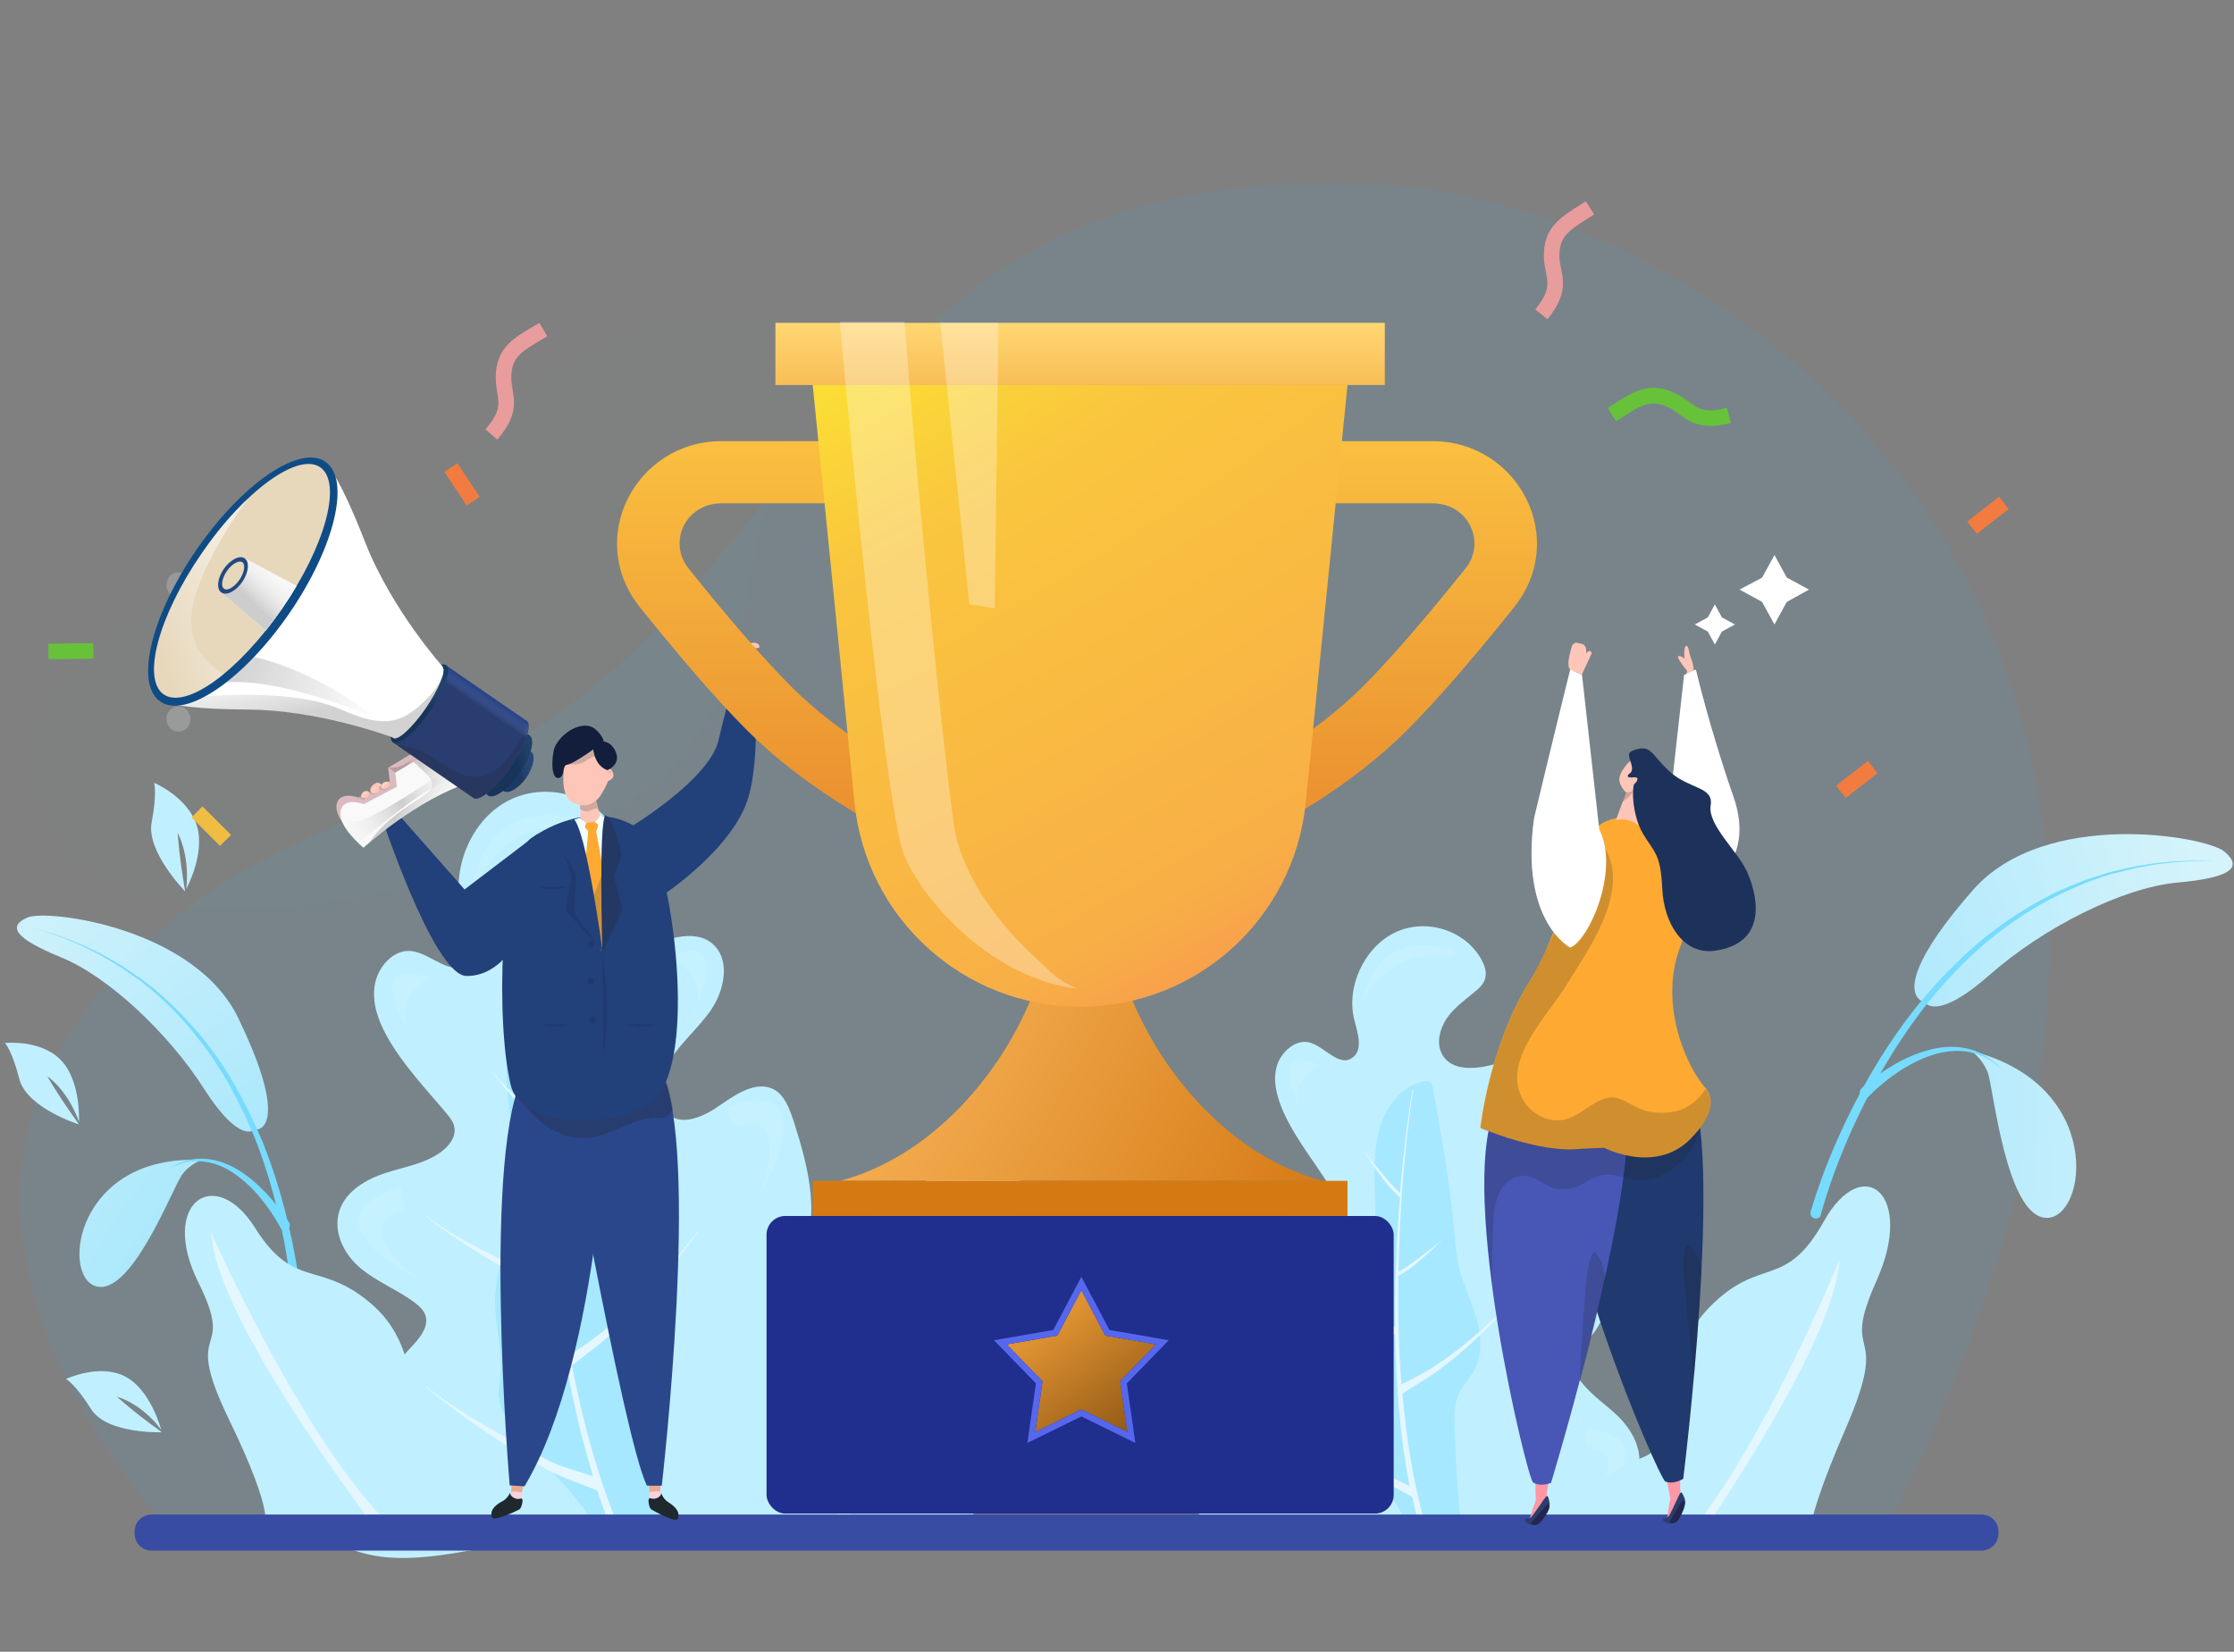 <svg width="357" height="264" viewBox="0 0 357 264" fill="none" xmlns="http://www.w3.org/2000/svg">
<rect x="0" y="0" width="357" height="264" fill="#808080" stroke="none"/>
<g opacity="0.1">
<path opacity="0.1" d="M62.724 81.61C74.896 74.115 82.728 60.422 95.802 54.505C104.762 49.433 142.63 43.854 129.782 63.408C112.426 89.781 129.218 116.266 89.829 134.129C65.429 144.216 3.499 158.867 5.415 119.816C6.654 94.063 44.015 92.936 62.724 81.61Z" fill="#33AEE7"/>
</g>
<path opacity="0.1" d="M302.271 242.718H25.643C25.643 242.718 -15.719 198.989 14.034 161.009C43.788 123.028 75.063 136.89 111.41 93.218C147.756 49.489 164.211 27.738 219.04 29.372C273.927 31.006 374.795 98.91 302.271 242.718Z" fill="#33AEE7"/>
<path d="M32.294 185.409C32.294 185.409 30.49 185.86 29.082 187.776C27.673 189.635 21.023 207.273 15.332 205.583C9.64 203.892 12.232 184.395 32.294 185.409Z" fill="url(#paint0_radial_7_7097)"/>
<path d="M40.633 180.563C40.633 180.563 38.323 182.986 32.575 173.969C26.827 165.01 17.247 156.05 9.753 153.007C2.314 149.964 1.187 148.048 4.399 146.639C7.555 145.287 31.11 148.217 38.097 162.756C45.085 177.238 42.887 180.675 40.633 180.563Z" fill="url(#paint1_radial_7_7097)"/>
<path d="M48.636 214.711C48.467 207.386 47.283 200.229 45.48 193.242C44.578 189.748 43.452 186.31 42.155 182.986C40.803 179.661 39.225 176.449 37.478 173.35C36.577 171.772 35.619 170.307 34.604 168.841C33.534 167.433 32.519 165.968 31.336 164.671C29.026 162.023 26.546 159.543 23.785 157.402L22.77 156.613C22.432 156.331 22.038 156.106 21.7 155.881C20.967 155.373 20.291 154.923 19.558 154.416C18.037 153.57 16.628 152.612 15.05 151.936C12.008 150.358 8.739 149.288 5.471 148.33C8.683 149.344 11.951 150.471 14.938 152.105C16.516 152.838 17.924 153.796 19.39 154.641C20.122 155.148 20.798 155.655 21.474 156.106C21.813 156.331 22.207 156.613 22.545 156.839L23.559 157.684C26.264 159.825 28.687 162.305 30.885 165.01C32.012 166.362 33.026 167.771 34.041 169.18C34.999 170.645 35.957 172.11 36.802 173.688C38.493 176.787 40.014 179.999 41.254 183.267C42.493 186.592 43.508 189.973 44.353 193.467C45.987 200.398 47.002 207.555 47.058 214.599V214.655C47.058 215.106 47.396 215.5 47.847 215.5C48.298 215.557 48.636 215.219 48.636 214.711Z" fill="#76DBFF"/>
<path d="M46.155 195.327C45.028 193.58 43.788 192.058 42.436 190.593C41.084 189.184 39.562 187.888 37.872 186.874C36.181 185.86 34.265 185.24 32.349 185.183C30.433 185.127 28.517 185.803 26.939 186.818C28.63 185.916 30.49 185.409 32.349 185.634C34.209 185.803 35.956 186.536 37.477 187.607C38.999 188.677 40.407 189.973 41.591 191.438C42.831 192.904 43.901 194.538 44.803 196.172V196.228C45.028 196.623 45.479 196.792 45.873 196.51C46.324 196.285 46.437 195.777 46.155 195.327C46.212 195.327 46.212 195.327 46.155 195.327Z" fill="#76DBFF"/>
<path d="M314.951 167.94C314.951 167.94 316.698 169.01 317.656 171.433C318.558 173.857 320.586 194.594 327.067 194.65C333.547 194.707 336.421 173.349 314.951 167.94Z" fill="url(#paint2_radial_7_7097)"/>
<path d="M307.57 160.163C307.57 160.163 309.316 163.432 317.938 155.824C326.56 148.217 339.239 141.849 347.973 141.06C356.708 140.271 358.398 138.581 355.468 136.101C352.482 133.622 326.842 129.17 315.346 142.187C303.85 155.261 305.146 159.543 307.57 160.163Z" fill="url(#paint3_radial_7_7097)"/>
<path d="M289.368 193.579C291.678 185.916 294.89 178.759 298.779 171.941C300.751 168.56 302.892 165.291 305.259 162.192C307.626 159.093 310.218 156.219 312.979 153.57C314.332 152.218 315.797 150.978 317.262 149.738C318.783 148.611 320.305 147.428 321.883 146.413C325.038 144.328 328.419 142.525 331.913 141.173L333.209 140.666C333.66 140.497 334.111 140.384 334.562 140.215C335.463 139.933 336.365 139.651 337.267 139.37C339.07 138.975 340.873 138.468 342.733 138.243C346.395 137.566 350.115 137.51 353.834 137.566C350.115 137.623 346.395 137.735 342.733 138.468C340.873 138.75 339.126 139.313 337.323 139.708C336.421 139.989 335.576 140.271 334.674 140.609C334.224 140.778 333.773 140.891 333.378 141.06L332.082 141.624C328.645 143.032 325.32 144.892 322.221 146.977C320.643 147.991 319.178 149.231 317.713 150.358C316.304 151.598 314.839 152.838 313.543 154.19C310.838 156.895 308.358 159.769 306.104 162.868C303.85 165.967 301.765 169.236 299.906 172.617C296.186 179.379 293.087 186.592 291.002 194.03V194.087C290.889 194.594 290.382 194.876 289.931 194.707C289.481 194.594 289.199 194.087 289.368 193.579Z" fill="#76DBFF"/>
<path d="M297.483 173.913C299.173 172.448 300.864 171.208 302.723 170.137C304.583 169.067 306.555 168.221 308.64 167.714C310.669 167.207 312.866 167.151 314.895 167.714C316.924 168.278 318.727 169.574 320.136 171.152C318.614 169.63 316.811 168.56 314.782 168.165C312.81 167.771 310.725 167.996 308.809 168.616C306.893 169.236 305.034 170.194 303.343 171.321C301.653 172.448 300.018 173.8 298.61 175.265C298.271 175.603 297.708 175.603 297.37 175.265C297.088 174.871 297.144 174.307 297.483 173.913Z" fill="#76DBFF"/>
<path d="M258.712 226.489C256.796 224.629 254.542 223.164 252.852 221.079C252.232 220.347 251.725 219.445 251.668 218.431C251.556 216.346 253.359 214.712 254.655 213.077C258.543 207.949 257.473 200.737 256.177 194.594C255.838 192.904 255.388 190.988 253.979 190.086C251.95 188.734 249.189 190.086 246.991 191.269C244.794 192.509 241.807 193.524 240.116 191.777C238.426 190.03 239.384 186.818 240.962 184.845C242.821 182.591 245.301 181.014 247.16 178.76C249.02 176.505 250.091 173.012 248.456 170.814C246.484 168.165 242.483 169.011 239.271 169.969C236.059 170.927 231.833 171.377 230.368 168.335C229.522 166.644 230.086 164.446 231.157 162.812C232.284 161.178 233.861 159.995 235.383 158.755C236.228 158.079 237.13 157.346 237.355 156.275C237.581 155.317 237.243 154.303 236.792 153.458C234.2 148.668 227.945 146.696 222.986 149.006C218.027 151.373 215.04 157.74 216.449 163.094C216.956 165.123 217.858 167.771 216.167 169.011C213.969 170.701 211.659 167.151 209.123 166.588C206.982 166.137 204.728 168.109 204.052 170.363C203.375 172.617 203.995 175.04 204.841 177.125C206.531 181.183 209.236 184.62 211.603 188.227C211.997 188.79 212.392 189.41 212.392 190.142C212.392 191.326 211.434 192.34 210.419 192.904C208.109 194.2 205.404 194.312 202.868 194.82C200.332 195.327 197.515 196.51 196.444 199.046C195.261 201.751 196.557 204.85 198.473 206.879C200.389 208.907 202.925 210.204 204.897 212.119C205.46 212.683 206.024 213.359 206.137 214.204C206.249 215.501 205.122 216.628 204.164 217.473C198.811 222.15 193.458 226.771 188.104 231.448C187.372 232.068 186.583 232.857 186.414 233.815C186.357 234.322 186.414 234.773 186.583 235.223C187.879 240.07 192.387 243.282 197.12 244.409C201.121 245.423 205.348 245.198 209.574 244.972C210.25 244.183 211.208 243.62 212.561 243.507C224.676 242.493 236.735 244.409 248.851 244.183C251.33 243 253.81 241.986 256.177 240.633C258.825 239.112 261.474 236.914 261.981 233.871C262.15 230.997 260.572 228.405 258.712 226.489Z" fill="#C0F0FF"/>
<g opacity="0.6">
<path opacity="0.6" d="M223.098 240.351C223.661 241.253 224.112 242.211 224.619 243.169C227.55 243.282 230.48 243.451 233.41 243.62C232.959 238.548 232.621 233.42 232.452 228.348C232.396 226.545 232.339 224.629 233.072 222.939C233.748 221.361 234.988 220.234 235.721 218.712C236.96 216.233 236.678 213.19 235.89 210.541C235.101 207.893 233.861 205.357 233.185 202.652C232.678 200.567 232.565 198.37 232.339 196.228C231.663 188.79 230.311 181.464 229.015 174.082C228.958 173.688 228.846 173.181 228.508 172.955C228.226 172.73 227.775 172.786 227.437 172.842C224.338 173.462 221.914 176.223 220.787 179.379C219.66 182.478 219.604 185.916 219.66 189.297C219.773 192.622 219.942 196.059 219.322 199.328C218.364 204.117 215.659 208.456 215.152 213.359C214.814 216.515 215.434 219.783 214.814 222.882C214.589 223.897 214.251 224.855 214.307 225.869C214.363 226.883 214.701 227.841 215.152 228.743C217.237 233.026 220.675 236.35 223.098 240.351Z" fill="#76DBFF"/>
</g>
<path d="M219.435 235.674C221.294 236.97 223.718 238.097 225.69 239.281C225.972 240.633 226.31 241.985 226.648 243.338C226.986 243.338 227.324 243.394 227.662 243.394C225.803 236.688 224.732 229.757 224.112 222.713C225.859 221.586 227.888 220.459 229.522 219.276C235.326 214.993 238.369 211.612 242.313 207.273L242.257 207.217C238.256 211.499 232.903 216.064 229.296 218.318C228 219.107 226.028 220.347 223.943 221.248C223.774 218.769 223.605 216.233 223.548 213.753C223.548 213.753 223.548 213.697 223.548 213.641C223.492 212.176 223.492 210.71 223.436 209.245C223.436 207.498 223.436 205.695 223.436 203.948C224.168 203.498 224.957 203.047 225.633 202.54C227.606 200.962 229.522 199.158 231.269 197.299C229.522 199.158 227.606 200.342 225.577 201.92C224.901 202.427 224.225 202.821 223.492 203.272C223.661 193.523 224.394 183.831 225.803 174.195H225.69C224.845 179.661 224.168 185.183 223.718 190.706C223.098 190.03 222.421 189.41 221.858 188.733C220.224 186.705 218.646 185.127 217.35 182.817C218.646 185.127 220.055 187.268 221.689 189.297C222.252 190.03 223.041 190.706 223.718 191.382C223.21 197.299 222.985 203.272 222.929 209.245C222.929 210.203 222.929 211.161 222.929 212.119C221.463 211.274 219.942 210.485 218.533 209.527C214.532 206.71 210.757 204.625 207.207 201.187L207.15 201.243C210.644 204.737 214.42 207.611 218.421 210.485C219.773 211.443 221.463 212.57 222.929 213.415C223.098 221.474 223.718 229.588 225.239 237.477C222.816 236.294 221.069 235.73 219.209 234.434C214.081 230.828 209.461 227.729 204.896 223.277L204.84 223.333C209.461 227.841 214.307 231.955 219.435 235.674Z" fill="#E4F7FF"/>
<path opacity="0.1" d="M231.494 151.767C231.494 151.767 220.9 147.485 217.744 159.825C217.744 159.825 221.632 152.612 228.451 152.838C235.269 153.12 231.494 151.767 231.494 151.767Z" fill="white"/>
<path opacity="0.1" d="M210.983 170.307C210.983 170.307 204.728 172.899 208.56 178.816C208.503 178.759 201.629 166.024 210.983 170.307Z" fill="white"/>
<path opacity="0.1" d="M242.201 171.49C242.201 171.49 248.287 174.533 244.061 180.112C244.061 180.112 251.781 167.94 242.201 171.49Z" fill="white"/>
<path opacity="0.1" d="M204.391 196.961C204.391 196.961 197.91 197.637 198.587 201.412C199.206 205.188 205.461 209.02 205.461 209.02C205.461 209.02 200.503 204.568 201.46 201.638C202.418 198.764 205.743 201.976 204.391 196.961Z" fill="white"/>
<path opacity="0.1" d="M247.725 191.664C247.725 191.664 253.98 189.804 254.656 193.58C255.332 197.355 250.824 203.328 250.824 203.328C250.824 203.328 253.923 197.243 252.007 194.932C250.204 192.622 248.175 196.848 247.725 191.664Z" fill="white"/>
<path opacity="0.1" d="M253.697 228.405C253.697 228.405 260.177 228.743 259.726 232.518C259.332 236.35 253.246 240.577 253.246 240.577C253.246 240.577 257.98 235.843 256.853 232.969C255.726 230.095 252.626 233.476 253.697 228.405Z" fill="white"/>
<path opacity="0.1" d="M200.841 223.784C200.502 223.333 189.739 232.181 189.739 232.181C189.739 232.181 187.711 240.013 198.136 241.084C198.136 241.084 191.204 237.872 192.106 233.364C192.05 233.364 205.63 230.546 200.841 223.784Z" fill="white"/>
<path d="M134.121 217.867C131.585 215.838 128.598 214.43 126.288 212.119C125.443 211.274 124.654 210.26 124.485 209.076C124.09 206.54 126.119 204.286 127.415 202.089C131.472 195.214 129.218 186.648 126.851 179.266C126.175 177.238 125.386 174.984 123.583 174.082C120.934 172.73 117.779 174.758 115.187 176.561C112.651 178.365 109.157 180.055 106.847 178.139C104.536 176.223 105.269 172.222 107.016 169.518C108.932 166.475 111.806 164.164 113.778 161.178C115.75 158.135 116.595 153.739 114.285 151.26C111.58 148.273 106.734 149.907 102.958 151.598C99.183 153.232 94.111 154.415 91.914 150.922C90.674 148.949 91.012 146.188 92.139 144.047C93.266 141.905 95.069 140.215 96.76 138.524C97.718 137.566 98.676 136.552 98.845 135.2C99.014 133.96 98.45 132.833 97.774 131.875C93.999 126.465 86.053 124.887 80.305 128.494C74.557 132.1 71.74 140.328 74.163 146.639C75.064 149.006 76.473 152.105 74.557 153.908C72.078 156.275 68.866 152.274 65.597 151.992C62.893 151.767 60.413 154.472 59.906 157.346C59.399 160.22 60.413 163.037 61.766 165.517C64.358 170.194 68.077 174.026 71.458 178.083C72.022 178.759 72.529 179.435 72.641 180.337C72.811 181.802 71.74 183.155 70.556 184.056C67.908 186.029 64.639 186.479 61.54 187.494C58.497 188.508 55.229 190.368 54.215 193.58C53.144 197.073 55.116 200.68 57.765 202.821C60.413 204.963 63.625 206.202 66.33 208.231C67.119 208.851 67.908 209.583 68.077 210.598C68.359 212.176 67.175 213.697 66.105 214.88C60.188 221.361 54.215 227.841 48.298 234.322C47.509 235.223 46.607 236.238 46.551 237.421C46.551 238.041 46.72 238.604 46.889 239.111C49.143 244.859 55.06 248.071 60.92 248.804C65.992 249.424 71.12 248.522 76.192 247.62C76.924 246.55 77.995 245.705 79.629 245.366C94.28 242.323 109.27 242.887 123.977 240.858C126.851 239.055 129.782 237.421 132.486 235.449C135.529 233.251 138.516 230.152 138.685 226.32C138.911 222.882 136.713 219.896 134.121 217.867Z" fill="#C0F0FF"/>
<g opacity="0.6">
<path opacity="0.6" d="M92.476 240.07C93.265 241.084 93.998 242.211 94.674 243.282C98.281 242.943 101.887 242.718 105.494 242.493C104.31 236.35 103.239 230.152 102.338 223.953C102 221.755 101.718 219.445 102.338 217.304C102.958 215.331 104.31 213.697 105.043 211.725C106.226 208.513 105.494 204.85 104.141 201.751C102.845 198.595 100.985 195.721 99.802 192.509C98.9 190.03 98.45 187.381 97.942 184.789C96.139 175.829 93.547 167.038 90.955 158.247C90.786 157.74 90.617 157.177 90.166 156.951C89.772 156.726 89.264 156.839 88.814 156.951C85.094 158.135 82.502 161.91 81.544 165.855C80.586 169.856 80.924 174.026 81.488 178.14C82.051 182.197 82.728 186.31 82.389 190.424C81.882 196.454 79.121 202.145 79.121 208.175C79.121 212.063 80.305 215.951 79.966 219.839C79.854 221.079 79.572 222.319 79.741 223.615C79.91 224.855 80.53 225.982 81.15 226.996C84.362 231.955 88.983 235.449 92.476 240.07Z" fill="#76DBFF"/>
</g>
<path d="M87.348 234.829C89.771 236.181 92.87 237.139 95.463 238.266C95.97 239.9 96.59 241.478 97.153 243.056C97.548 243 97.998 243 98.393 242.943C95.237 234.998 93.04 226.714 91.405 218.262C93.378 216.627 95.744 214.993 97.548 213.303C104.084 207.217 107.353 202.652 111.635 196.735L111.579 196.679C107.24 202.483 101.323 208.851 97.21 212.119C95.744 213.303 93.49 215.05 91.067 216.515C90.504 213.472 90.053 210.429 89.602 207.386C89.602 207.386 89.602 207.329 89.602 207.273C89.377 205.47 89.095 203.667 88.926 201.863C88.701 199.722 88.475 197.581 88.25 195.383C89.095 194.707 89.996 194.087 90.729 193.354C92.983 191.1 95.012 188.677 96.928 186.085C95.012 188.621 92.87 190.368 90.616 192.565C89.884 193.298 89.039 193.918 88.25 194.538C87.179 182.648 86.841 170.645 87.292 158.698H87.123C86.784 165.517 86.672 172.335 86.841 179.097C85.996 178.365 85.094 177.745 84.305 176.956C82.051 174.758 79.91 173.011 77.994 170.419C79.853 173.011 81.882 175.435 84.136 177.689C84.925 178.478 85.996 179.21 86.897 179.943C87.066 187.268 87.517 194.594 88.25 201.863C88.362 203.047 88.531 204.174 88.644 205.357C86.728 204.568 84.812 203.836 82.953 202.821C77.712 200.004 72.809 197.975 68.076 194.312L68.019 194.369C72.753 198.144 77.712 201.074 82.953 204.005C84.7 204.963 86.897 206.09 88.813 206.879C90.053 216.684 91.856 226.489 94.786 235.956C91.631 234.885 89.489 234.434 87.066 233.138C80.304 229.475 74.275 226.376 68.132 221.643L68.076 221.699C74.162 226.771 80.642 231.053 87.348 234.829Z" fill="#E4F7FF"/>
<path opacity="0.1" d="M91.181 130.635C91.181 130.635 77.713 126.972 75.402 142.469C75.402 142.469 79.234 133.058 87.574 132.382C95.914 131.762 91.181 130.635 91.181 130.635Z" fill="white"/>
<path opacity="0.1" d="M68.528 156.275C68.528 156.275 61.202 160.332 66.668 166.982C66.668 166.982 56.582 152.5 68.528 156.275Z" fill="white"/>
<path opacity="0.1" d="M106.846 153.12C106.846 153.12 114.679 155.937 110.227 163.432C110.227 163.432 118.06 147.428 106.846 153.12Z" fill="white"/>
<path opacity="0.1" d="M63.964 189.804C63.964 189.804 56.187 191.607 57.427 196.116C58.667 200.624 66.838 204.399 66.838 204.399C66.838 204.399 60.188 199.666 61.033 195.946C61.822 192.34 66.274 195.721 63.964 189.804Z" fill="white"/>
<path opacity="0.1" d="M116.201 176.956C116.201 176.956 123.583 173.8 124.936 178.309C126.288 182.817 121.555 190.762 121.555 190.762C121.555 190.762 124.541 182.873 121.949 180.281C119.3 177.745 117.441 183.211 116.201 176.956Z" fill="white"/>
<path opacity="0.1" d="M128.26 220.966C128.26 220.966 136.206 220.403 136.15 225.136C136.093 229.87 129.275 235.9 129.275 235.9C129.275 235.9 134.459 229.419 132.712 226.094C131.022 222.713 127.641 227.334 128.26 220.966Z" fill="white"/>
<path opacity="0.1" d="M63.117 223.051C62.666 222.544 50.607 234.941 50.607 234.941C50.607 234.941 49.142 244.803 62.046 244.577C62.046 244.577 53.143 241.704 53.65 236.012C53.65 236.068 69.879 230.602 63.117 223.051Z" fill="white"/>
<path d="M81.713 241.14L42.154 243.958C42.154 243.958 44.352 242.887 36.575 226.827C28.799 210.767 37.928 217.529 31.673 204.907C25.418 192.284 34.322 186.029 40.745 196.228C47.17 206.484 51.283 201.131 59.792 208.795C68.301 216.515 64.244 228.349 70.161 230.603C76.078 232.913 88.25 238.267 81.713 241.14Z" fill="#C0F0FF"/>
<path d="M61.145 242.606L58.834 242.775C53.593 235.449 34.603 209.753 33.758 197.074C33.814 197.074 47.339 227.954 61.145 242.606Z" fill="#E4F7FF"/>
<path d="M112.595 244.183L155.647 242.042C155.647 242.042 153.168 241.084 159.592 220.009C165.959 198.99 156.999 208.682 162.184 192.115C167.368 175.604 156.999 169.067 151.308 182.648C145.673 196.228 140.489 190.199 132.261 200.962C124.034 211.725 129.838 225.869 123.752 229.476C117.666 233.195 105.156 241.591 112.595 244.183Z" fill="#C0F0FF"/>
<path d="M132.994 243.169L135.305 243.056C139.7 234.266 155.704 203.385 155.084 189.185C155.084 189.185 145.053 225.137 132.994 243.169Z" fill="#E4F7FF"/>
<path d="M251.782 244.183L289.312 247.113C289.312 247.113 287.283 245.986 294.891 228.461C302.498 210.936 293.764 218.318 299.906 204.625C306.048 190.875 297.708 184.056 291.453 195.214C285.198 206.371 281.366 200.567 273.139 208.964C264.968 217.36 268.631 230.264 262.939 232.744C257.248 235.223 245.583 241.14 251.782 244.183Z" fill="#C0F0FF"/>
<path d="M269.533 245.592L271.562 245.761C276.239 238.661 293.144 213.641 293.99 201.3C293.99 201.244 281.761 231.335 269.533 245.592Z" fill="#E4F7FF"/>
<path d="M12.627 179.717C12.627 179.717 4.343 177.125 3.103 172.504C1.92 167.884 0.793 166.7 0.793 166.7C0.793 166.7 6.541 166.08 9.753 169.461C12.965 172.786 12.627 179.323 12.627 179.323C12.627 179.323 11.218 174.758 7.555 171.997C7.555 171.997 9.02 174.702 12.627 179.717Z" fill="#C0F0FF"/>
<path d="M29.589 142.469C29.589 142.469 23.334 136.101 24.235 131.424C25.137 126.747 24.63 125.113 24.63 125.113C24.63 125.113 29.983 127.367 31.448 131.931C32.857 136.496 29.758 142.075 29.758 142.075C29.758 142.075 30.49 137.341 28.405 133.115C28.405 133.115 28.518 136.214 29.589 142.469Z" fill="#C0F0FF"/>
<path d="M25.869 228.912C25.869 228.912 17.078 229.25 14.542 225.193C12.006 221.135 10.541 220.403 10.541 220.403C10.541 220.403 15.894 217.867 20.008 220.008C24.122 222.15 25.756 228.517 25.756 228.517C25.756 228.517 23.051 224.573 18.656 223.22C18.712 223.22 20.91 225.362 25.869 228.912Z" fill="#C0F0FF"/>
<path opacity="0.2" d="M28.517 112.885C29.588 112.885 30.433 113.786 30.433 114.913C30.433 116.04 29.588 116.942 28.517 116.942C27.447 116.942 26.602 116.04 26.602 114.913C26.602 113.786 27.447 112.885 28.517 112.885Z" fill="white"/>
<path opacity="0.5" d="M28.517 109.785C29.576 109.785 30.433 108.877 30.433 107.757C30.433 106.636 29.576 105.728 28.517 105.728C27.459 105.728 26.602 106.636 26.602 107.757C26.602 108.877 27.459 109.785 28.517 109.785Z" fill="white"/>
<path d="M28.517 98.628C29.588 98.628 30.433 99.529 30.433 100.657C30.433 101.784 29.588 102.685 28.517 102.685C27.447 102.685 26.602 101.784 26.602 100.657C26.602 99.529 27.447 98.628 28.517 98.628Z" fill="white"/>
<path opacity="0.2" d="M28.517 91.471C29.588 91.471 30.433 92.373 30.433 93.5C30.433 94.627 29.588 95.528 28.517 95.528C27.447 95.528 26.602 94.627 26.602 93.5C26.602 92.373 27.447 91.471 28.517 91.471Z" fill="white"/>
<path d="M281.591 92.316L277.984 94.232L281.591 96.205L283.563 99.811L285.535 96.205L289.086 94.232L285.535 92.316L283.563 88.71L281.591 92.316Z" fill="white"/>
<path d="M272.913 98.684L270.828 99.811L272.913 100.938L274.04 103.023L275.167 100.938L277.252 99.811L275.167 98.684L274.04 96.599L272.913 98.684Z" fill="white"/>
<path d="M316.628 247.833H24.21C22.716 247.833 21.514 246.63 21.514 245.137V244.763C21.514 243.27 22.716 242.067 24.21 242.067H316.669C318.162 242.067 319.365 243.27 319.365 244.763V245.137C319.365 246.63 318.121 247.833 316.628 247.833Z" fill="#394CA4"/>
<path fill-rule="evenodd" clip-rule="evenodd" d="M14.905 102.799L7.729 102.876L7.755 105.365L14.932 105.288L14.905 102.799Z" fill="#67C23A"/>
<path fill-rule="evenodd" clip-rule="evenodd" d="M86.598 54.254C86.872 54.093 87.16 53.924 87.461 53.745L86.19 51.605C85.918 51.767 85.648 51.925 85.382 52.081C83.814 53.001 82.358 53.855 81.298 54.914C79.944 56.268 79.229 57.935 79.216 60.364C79.211 61.228 79.341 61.996 79.45 62.642L79.45 62.647C79.564 63.321 79.652 63.849 79.646 64.398C79.636 65.383 79.32 66.632 77.582 68.622L79.456 70.259C81.47 67.954 82.117 66.156 82.135 64.424C82.143 63.644 82.02 62.92 81.915 62.299C81.912 62.277 81.908 62.255 81.904 62.233C81.793 61.572 81.701 61.001 81.704 60.378C81.715 58.527 82.218 57.513 83.058 56.674C83.873 55.859 85.004 55.193 86.598 54.254Z" fill="#E99C9C"/>
<path fill-rule="evenodd" clip-rule="evenodd" d="M253.906 34.808C254.175 34.638 254.457 34.46 254.753 34.271L253.414 32.173C253.148 32.343 252.883 32.51 252.621 32.674C251.083 33.643 249.655 34.543 248.63 35.635C247.319 37.032 246.658 38.72 246.721 41.149C246.744 42.012 246.898 42.776 247.027 43.418L247.028 43.423C247.163 44.093 247.268 44.618 247.279 45.167C247.301 46.152 247.025 47.41 245.35 49.454L247.275 51.031C249.215 48.663 249.805 46.846 249.768 45.114C249.751 44.334 249.606 43.614 249.481 42.997C249.477 42.975 249.472 42.953 249.468 42.931C249.335 42.275 249.225 41.706 249.209 41.084C249.161 39.233 249.632 38.204 250.445 37.338C251.233 36.498 252.343 35.796 253.906 34.808Z" fill="#E99C9C"/>
<path fill-rule="evenodd" clip-rule="evenodd" d="M259.093 66.779C258.826 66.951 258.545 67.131 258.249 67.32L256.912 65.221C257.179 65.051 257.441 64.882 257.701 64.714C259.229 63.728 260.647 62.813 262.069 62.344C263.889 61.745 265.699 61.858 267.874 62.94C268.647 63.325 269.274 63.787 269.802 64.175L269.806 64.178C270.356 64.583 270.788 64.9 271.282 65.142C272.165 65.576 273.422 65.857 275.982 65.202L276.6 67.612C273.634 68.372 271.738 68.139 270.184 67.375C269.483 67.031 268.892 66.596 268.385 66.222C268.367 66.209 268.349 66.196 268.331 66.183C267.791 65.785 267.323 65.446 266.765 65.168C265.108 64.344 263.976 64.337 262.848 64.708C261.753 65.069 260.649 65.778 259.093 66.779Z" fill="#67C23A"/>
<path fill-rule="evenodd" clip-rule="evenodd" d="M35.16 135.203L30.6 130.643L32.359 128.884L36.919 133.444L35.16 135.203Z" fill="#EFBD41"/>
<path fill-rule="evenodd" clip-rule="evenodd" d="M314.378 83.35L319.475 79.399L321 81.365L315.903 85.317L314.378 83.35Z" fill="#F27B40"/>
<path fill-rule="evenodd" clip-rule="evenodd" d="M293.417 125.567L298.514 121.616L300.039 123.583L294.942 127.534L293.417 125.567Z" fill="#F27B40"/>
<path fill-rule="evenodd" clip-rule="evenodd" d="M74.582 80.786L71.009 75.417L73.081 74.039L76.653 79.408L74.582 80.786Z" fill="#F27B40"/>
<path d="M118.353 105.308H119.538L119.933 103.728L121.317 103.53C121.317 103.53 121.564 102.888 120.674 102.74C119.785 102.591 118.945 103.332 118.945 103.332C118.945 103.332 118.451 102.888 118.303 102.987C118.155 103.085 118.649 103.975 118.649 103.975L118.353 105.308Z" fill="#FDC6B8"/>
<path d="M118.253 105.209C118.253 105.209 118.154 104.37 118.5 104.419C118.846 104.468 119.933 104.271 119.982 104.567C120.032 104.864 120.081 105.209 120.032 105.506C119.982 105.852 118.253 105.259 118.253 105.209Z" fill="white"/>
<path d="M100.123 132.578C100.123 132.578 113.708 124.575 114.894 118.004C114.993 117.362 118.204 104.963 118.204 104.963L120.081 105.21C120.081 105.21 121.958 118.894 119.636 127.292C117.265 135.69 105.607 143.297 105.607 143.297L100.123 132.578Z" fill="#22407A"/>
<path d="M105.556 237.158L105.457 239.678L103.975 239.628L103.629 236.961L105.556 237.158Z" fill="#E9AA8E"/>
<path d="M105.604 238.542C105.703 238.838 105.505 239.678 105.505 239.678L103.925 239.579C103.925 239.579 103.628 238.443 103.826 238.443C104.616 238.344 105.308 238.245 105.604 238.542Z" fill="#FAD1DE"/>
<path d="M104.024 241.209C104.469 241.506 107.927 243.383 108.273 242.79C108.619 242.197 108.569 241.16 106.692 240.024C105.902 239.53 105.605 238.393 105.655 238.739C105.655 239.134 104.765 239.777 104.024 239.48C103.629 239.332 103.58 239.777 103.679 240.32C103.728 240.666 103.876 241.061 104.024 241.209Z" fill="#1E282D"/>
<path d="M89.353 171.159C89.353 171.159 99.678 230.044 103.383 237.455H105.754C105.754 237.455 112.028 183.262 105.606 171.06C105.656 171.011 99.036 167.009 89.353 171.159Z" fill="#2B478B"/>
<path d="M81.747 237.158L81.648 239.678L83.18 239.727L83.674 237.06L81.747 237.158Z" fill="#E9AA8E"/>
<path d="M81.598 238.541C81.5 238.838 81.648 239.678 81.648 239.678H83.229C83.229 239.678 83.624 238.591 83.426 238.541C82.586 238.393 81.895 238.245 81.598 238.541Z" fill="#FAD1DE"/>
<path d="M82.982 241.259C82.537 241.506 78.981 243.185 78.635 242.543C78.338 241.95 78.437 240.863 80.413 239.875C81.204 239.431 81.599 238.295 81.549 238.69C81.5 239.085 82.389 239.777 83.13 239.53C83.525 239.381 83.575 239.826 83.427 240.369C83.328 240.765 83.18 241.16 82.982 241.259Z" fill="#1E282D"/>
<path d="M97.307 172.543C97.307 172.543 96.319 216.608 83.821 237.554L81.45 237.406C81.45 237.406 76.806 182.917 84.019 171.159C84.019 171.159 87.921 167.8 97.307 172.543Z" fill="#2B478B"/>
<path opacity="0.29" d="M85.946 178.915C87.724 180.545 89.848 181.533 92.22 181.83C94.788 182.176 97.16 181.089 99.481 180.101C100.618 179.607 101.754 179.162 102.989 178.866C103.631 178.718 104.273 178.668 104.916 178.668C105.41 178.668 105.953 178.767 106.447 178.52C106.941 178.273 107.287 177.828 107.534 177.334C107.089 174.667 106.496 172.493 105.657 170.962C105.657 170.962 100.025 167.504 91.528 170.32C86.341 169.134 84.069 171.11 84.069 171.11C83.476 172.098 82.982 173.333 82.537 174.815C83.525 176.297 84.612 177.73 85.946 178.915Z" fill="#1C282B"/>
<path d="M61.789 128.181L61.344 126.057C61.344 126.057 60.9 124.92 60.208 125.118C59.517 125.316 58.776 126.155 59.418 126.847C60.06 127.539 60.653 128.823 60.653 128.823C60.653 128.823 61.838 128.181 61.789 128.181Z" fill="#FDC6B8"/>
<path d="M62.134 128.724C62.084 128.675 62.134 127.884 61.788 127.983C61.442 128.082 60.652 128.477 60.553 128.724C60.504 128.971 60.899 129.712 60.899 129.712C60.899 129.712 62.233 128.971 62.134 128.724Z" fill="#EBEFDA"/>
<path d="M81.647 173.53C79.227 163.897 79.721 137.517 84.957 133.911C90.243 130.305 94.64 130.453 94.64 130.453C94.64 130.453 99.876 129.86 103.433 133.714C107.039 137.616 111.386 166.861 105.261 174.914C101.21 180.348 83.574 181.089 81.647 173.53Z" fill="#22407A"/>
<path d="M85.699 141.716C85.699 141.716 89.454 141.815 90.59 141.667C90.59 141.667 89.058 142.704 85.699 141.716Z" fill="#203A6F"/>
<path d="M86.291 163.7C86.291 163.7 90.045 163.799 91.182 163.65C91.132 163.601 89.601 164.638 86.291 163.7Z" fill="#203A6F"/>
<path d="M100.123 163.7C100.123 163.7 103.877 163.799 105.014 163.65C105.014 163.601 103.433 164.638 100.123 163.7Z" fill="#203A6F"/>
<path d="M90.934 136.085L90.193 136.628L91.33 140.234L90.391 145.52L96.27 151.992L90.934 136.085Z" fill="#203A6F"/>
<path d="M92.664 130.7L94.097 131.738L95.826 130.256L96.814 130.651L96.171 151.992L91.33 131.145L92.664 130.7Z" fill="#F1FFFE"/>
<path d="M92.812 126.847L92.713 130.651C92.713 130.651 93.157 131.392 94.096 131.688C95.035 131.985 95.874 130.354 95.874 130.354L94.936 126.699L92.812 126.847Z" fill="#FDC6B8"/>
<path opacity="0.24" d="M95.529 129.218L94.887 126.699L92.763 126.896L92.664 129.268C94.097 130.305 94.442 129.119 95.529 129.218Z" fill="#404A4F"/>
<path d="M90.393 121.512C89.899 123.142 89.553 127.341 91.529 128.28C93.505 129.218 95.185 128.527 96.123 126.896C97.062 125.316 97.161 124.821 97.161 124.821C97.161 124.821 98.346 124.525 97.951 123.488C97.556 122.45 97.013 123.142 97.013 123.142C97.013 123.142 96.716 119.98 94.444 118.745C92.221 117.461 90.739 120.326 90.393 121.512Z" fill="#FDC6B8"/>
<path opacity="0.24" d="M90.442 122.154C90.689 122.154 90.936 122.154 91.183 122.154C94.048 122.351 93.653 120.622 96.32 120.771C95.925 119.98 95.332 119.19 94.443 118.696C92.171 117.461 90.738 120.277 90.392 121.462C90.343 121.66 90.293 121.857 90.244 122.104C90.343 122.104 90.392 122.154 90.442 122.154Z" fill="#404A4F"/>
<path d="M95.579 119.239C95.579 119.239 91.726 122.055 90.689 122.203C89.701 122.351 90.392 123.982 89.355 124.327C88.317 124.624 88.021 122.45 88.466 120.03C88.91 117.609 93.257 114.447 95.431 116.819C97.654 119.14 95.579 119.239 95.579 119.239Z" fill="#121E3C"/>
<path d="M94.738 119.041C94.738 119.041 94.689 122.253 97.06 123.092C97.06 123.092 99.086 122.302 98.493 120.425C97.801 118.498 96.22 118.004 94.738 119.041Z" fill="#121E3C"/>
<path d="M97.061 123.487C97.061 123.487 97.456 122.993 97.653 123.339C97.851 123.636 97.357 124.278 97.357 124.278C97.357 124.278 97.752 123.685 97.555 123.487C97.357 123.339 97.061 123.586 97.061 123.487Z" fill="#E8AFA3"/>
<path d="M93.651 131.54L95.034 131.343L95.627 131.837L95.281 132.923L97.554 145.471L96.121 152.091L92.91 145.026L93.997 132.874L93.454 132.232L93.651 131.54Z" fill="#FEAA32"/>
<path opacity="0.24" d="M96.419 139.148C96.222 139.741 95.975 140.284 95.777 140.827C95.184 142.359 94.493 143.841 93.85 145.323C93.702 145.619 93.603 145.916 93.455 146.212L96.123 152.091L97.555 145.422L96.419 139.148Z" fill="#404A4F"/>
<path d="M96.765 130.305C95.629 131.342 96.271 152.091 96.271 152.091L99.482 145.372L98.099 140.086L99.334 136.678C99.334 136.727 98 130.75 96.765 130.305Z" fill="#233862"/>
<path d="M91.626 130.848C93.701 132.478 96.319 152.239 96.319 152.239L91.823 145.915L92.021 139.74L90.242 136.529C90.193 136.628 90.984 130.947 91.626 130.848Z" fill="#22407A"/>
<path d="M96.269 151.992L96.467 168.738C96.467 168.738 97.208 163.057 96.961 159.254C96.714 155.499 96.269 151.992 96.269 151.992Z" fill="#203A6F"/>
<path d="M94.985 150.954C94.985 151.251 94.738 151.498 94.442 151.498C94.145 151.498 93.898 151.251 93.898 150.954C93.898 150.658 94.145 150.411 94.442 150.411C94.738 150.411 94.985 150.658 94.985 150.954Z" fill="#203A6F"/>
<path d="M94.985 156.833C94.985 157.129 94.738 157.376 94.442 157.376C94.145 157.376 93.898 157.129 93.898 156.833C93.898 156.537 94.145 156.29 94.442 156.29C94.738 156.29 94.985 156.537 94.985 156.833Z" fill="#203A6F"/>
<path d="M95.233 163.008C95.233 163.305 94.986 163.552 94.69 163.552C94.394 163.552 94.147 163.305 94.147 163.008C94.147 162.712 94.394 162.465 94.69 162.465C94.986 162.415 95.233 162.662 95.233 163.008Z" fill="#203A6F"/>
<path d="M85.846 133.318L74.237 142.161L62.184 128.477L60.504 129.218C60.504 129.218 69.198 155.993 74.583 155.993C79.918 155.993 82.487 150.46 82.487 150.46C82.487 150.46 87.872 138.308 85.846 133.318Z" fill="#22407A"/>
<path d="M66.579 119.98L62.035 122.697L62.282 124.871L57.292 127.489C57.292 127.489 54.18 126.304 53.785 128.626C53.389 130.947 57.193 134.109 57.193 134.109C57.193 134.109 73.545 125.365 73.644 124.081C73.742 122.747 66.579 119.98 66.579 119.98Z" fill="#DBBABF"/>
<path d="M62.233 125.415C62.233 125.415 62.282 126.007 61.689 126.254C61.096 126.501 60.8 126.156 60.8 126.156C60.8 126.156 60.652 126.403 60.108 126.798C59.614 127.193 59.219 126.798 59.219 126.798C59.219 126.798 58.824 126.946 58.725 127.094C58.626 127.242 58.33 127.934 57.984 127.786C57.589 127.588 57.49 127.391 57.49 127.391L59.614 126.254L61.541 125.266L62.233 125.415Z" fill="url(#paint4_linear_7_7097)"/>
<path d="M67.962 120.623L63.17 123.488L63.417 125.76L58.131 128.527C58.131 128.527 54.822 127.242 54.426 129.712C53.982 132.133 58.082 135.492 58.082 135.492C58.082 135.492 66.628 127.637 75.471 124.92C75.52 123.537 67.962 120.623 67.962 120.623Z" fill="#F9F9F9"/>
<path d="M62.035 131.244C62.825 130.552 63.665 129.91 64.554 129.268C65.444 128.675 66.382 128.082 67.271 127.489C67.617 127.242 67.963 127.045 68.259 126.798C68.556 126.551 68.852 126.205 69 125.859C69.247 125.167 68.852 124.525 68.408 123.982C67.914 123.438 67.37 122.994 66.876 122.5C66.629 122.253 66.333 122.006 66.036 121.759L67.914 120.623C67.914 120.623 75.472 123.537 75.422 124.92C68.408 127.094 61.541 132.479 59.022 134.603C59.911 133.368 60.899 132.281 62.035 131.244Z" fill="url(#paint5_linear_7_7097)"/>
<path d="M60.948 125.909C61.096 126.156 61.491 126.156 61.837 125.958C62.183 125.76 62.331 125.365 62.183 125.118C62.035 124.871 61.639 124.871 61.294 125.069C60.948 125.316 60.8 125.662 60.948 125.909Z" fill="#FDC6B8"/>
<path d="M59.366 126.65C59.514 126.897 59.909 126.897 60.255 126.699C60.601 126.501 60.749 126.106 60.601 125.859C60.453 125.612 60.057 125.612 59.712 125.81C59.366 126.057 59.218 126.403 59.366 126.65Z" fill="#FDC6B8"/>
<path d="M57.736 127.391C57.884 127.638 58.279 127.638 58.625 127.44C58.971 127.242 59.119 126.847 58.971 126.6C58.823 126.353 58.428 126.353 58.082 126.551C57.785 126.798 57.588 127.193 57.736 127.391Z" fill="#FDC6B8"/>
<path d="M73.051 124.426L70.68 123.488C70.68 123.488 58.725 131.787 56.452 131.293C54.229 130.799 56.205 134.603 57.539 134.257C58.873 133.961 68.111 124.92 73.051 124.426Z" fill="url(#paint6_linear_7_7097)"/>
<path d="M63.171 123.488L62.084 122.698C62.084 122.698 63.714 122.846 64.801 122.055C65.888 121.216 67.024 120.524 67.024 120.524L67.32 121.018L63.171 123.488Z" fill="url(#paint7_linear_7_7097)"/>
<path opacity="0.26" d="M61.986 125.118C61.986 124.92 61.541 124.97 61.294 125.266C61.047 125.563 60.899 125.958 61.196 125.958C61.443 125.958 61.245 125.612 61.492 125.414C61.69 125.266 61.986 125.266 61.986 125.118Z" fill="#F9F9F9"/>
<path opacity="0.26" d="M60.208 125.909C60.208 125.76 59.812 125.76 59.615 126.057C59.417 126.304 59.318 126.65 59.516 126.65C59.714 126.65 59.565 126.353 59.763 126.205C59.961 126.007 60.257 126.007 60.208 125.909Z" fill="#F9F9F9"/>
<path opacity="0.26" d="M58.676 126.65C58.676 126.501 58.281 126.501 58.084 126.798C57.886 127.045 57.787 127.391 57.985 127.391C58.182 127.391 58.034 127.094 58.232 126.946C58.429 126.798 58.676 126.798 58.676 126.65Z" fill="#F9F9F9"/>
<path d="M81.104 122.203C79.918 123.982 79.572 125.859 80.412 126.402C81.252 126.995 82.882 126.007 84.117 124.278C85.303 122.5 85.648 120.622 84.809 120.079C83.969 119.486 82.339 120.425 81.104 122.203Z" fill="#1A3F76"/>
<path d="M81.104 122.203C79.918 123.982 79.572 125.859 80.412 126.402C81.252 126.995 82.882 126.007 84.117 124.278C85.303 122.5 85.648 120.622 84.809 120.079C83.969 119.486 82.339 120.425 81.104 122.203Z" fill="url(#paint8_linear_7_7097)"/>
<path d="M79.571 121.117C77.743 123.784 77.002 126.452 77.99 127.143C78.929 127.786 81.202 126.155 83.029 123.537C84.857 120.87 85.598 118.202 84.61 117.51C83.672 116.819 81.399 118.449 79.571 121.117Z" fill="#163A68"/>
<path d="M79.571 121.117C77.743 123.784 77.002 126.452 77.99 127.143C78.929 127.786 81.202 126.155 83.029 123.537C84.857 120.87 85.598 118.202 84.61 117.51C83.672 116.819 81.399 118.449 79.571 121.117Z" fill="url(#paint9_linear_7_7097)"/>
<path d="M78.189 120.178C75.867 123.587 74.731 126.847 75.669 127.539C76.608 128.181 79.276 125.958 81.647 122.549C83.969 119.141 85.105 115.88 84.166 115.189C83.178 114.546 80.511 116.769 78.189 120.178Z" fill="#2A4586"/>
<path d="M84.117 115.188L71.223 106.296L62.727 118.597L75.62 127.489C75.669 127.489 83.277 122.006 84.117 115.188Z" fill="#2A4586"/>
<path d="M84.117 115.189C85.056 115.831 83.919 119.141 81.597 122.549C79.276 125.958 76.608 128.181 75.62 127.539L62.727 118.647L71.223 106.346L84.117 115.189Z" fill="url(#paint10_linear_7_7097)"/>
<path d="M64.504 119.19C65.443 119.338 66.332 119.585 67.221 119.98C68.11 120.376 69 120.919 69.79 121.462C70.581 121.956 71.322 122.5 72.112 122.944C73.495 123.735 75.076 124.328 76.657 124.13C78.682 123.883 80.213 122.401 81.399 120.87C81.794 120.376 82.14 119.832 82.535 119.289C82.881 118.795 83.178 118.301 83.425 117.757C83.77 117.016 84.017 116.275 84.363 115.584C84.709 116.72 83.622 119.585 81.597 122.549C79.275 125.958 76.607 128.181 75.619 127.539L63.467 119.141C63.813 119.141 64.158 119.141 64.504 119.19Z" fill="url(#paint11_linear_7_7097)"/>
<path d="M65.294 111.286C62.972 114.694 61.836 117.955 62.775 118.646C63.714 119.289 66.381 117.066 68.752 113.657C71.074 110.248 72.21 106.988 71.272 106.296C70.284 105.654 67.616 107.877 65.294 111.286Z" fill="#163A68"/>
<path d="M65.294 111.286C62.972 114.694 61.836 117.955 62.775 118.646C63.714 119.289 66.381 117.066 68.752 113.657C71.074 110.248 72.21 106.988 71.272 106.296C70.284 105.654 67.616 107.877 65.294 111.286Z" fill="url(#paint12_linear_7_7097)"/>
<path d="M58.281 86.487C62.529 97.404 70.779 106.593 70.779 106.593L70.73 106.642C71.323 107.235 70.137 110.1 68.062 113.163C65.889 116.325 63.567 118.449 62.826 117.955C62.776 117.955 62.776 117.906 62.727 117.856C61.196 117.313 50.476 113.509 39.657 113.41C27.949 113.361 25.43 111.978 25.43 111.978L37.879 93.996L39.459 91.723L51.859 73.692C51.859 73.692 54.033 75.569 58.281 86.487Z" fill="white"/>
<path d="M53.143 112.867C54.971 113.509 56.7 114.448 58.577 114.892C60.306 115.337 62.233 115.485 63.962 114.793C65.642 114.151 67.025 112.867 68.26 111.632C68.655 111.237 69.001 110.841 69.347 110.446C69.692 110.002 69.939 109.557 70.186 109.063C70.384 108.668 70.582 108.322 70.779 107.927C70.483 109.162 69.495 111.138 68.062 113.213C65.889 116.374 63.567 118.498 62.826 118.004C62.776 118.004 62.776 117.955 62.727 117.906C61.196 117.362 50.476 113.558 39.657 113.46C27.949 113.41 25.43 112.027 25.43 112.027C25.43 112.027 43.51 109.359 53.143 112.867Z" fill="url(#paint13_linear_7_7097)"/>
<path d="M52.204 85.153L50.08 90.883C50.08 90.883 54.872 98.639 66.135 105.605C66.086 105.605 54.674 93.996 52.204 85.153Z" fill="url(#paint14_linear_7_7097)"/>
<path d="M36.051 109.063L40.645 105.012C40.645 105.012 49.587 106.691 60.109 114.744C60.109 114.793 45.19 108.272 36.051 109.063Z" fill="url(#paint15_linear_7_7097)"/>
<path d="M46.21 98.061C53.499 87.477 56.092 76.615 52.003 73.798C47.913 70.982 38.689 77.278 31.401 87.862C24.112 98.445 21.518 109.308 25.608 112.125C29.698 114.941 38.922 108.644 46.21 98.061Z" fill="#0F4C86"/>
<path d="M32.247 88.414C25.331 98.442 22.614 108.52 26.171 110.99C29.727 113.41 38.175 107.285 45.091 97.256C52.007 87.228 54.724 77.15 51.167 74.68C47.611 72.26 39.114 78.435 32.247 88.414Z" fill="#E7D8BC"/>
<path d="M39.706 79.62C39.114 80.41 38.521 81.201 37.977 82.041C36.495 84.165 35.211 86.388 34.025 88.611C33.136 90.241 32.346 91.921 31.704 93.699C31.111 95.379 30.617 97.157 30.567 98.936C30.518 100.615 30.864 102.344 31.704 103.826C32.642 105.457 34.174 106.79 35.754 107.778C31.753 111.039 28.147 112.422 26.171 111.039C22.614 108.618 25.331 98.491 32.247 88.463C34.618 84.955 37.187 81.942 39.706 79.62Z" fill="url(#paint16_linear_7_7097)"/>
<path d="M39.112 89.253L35.357 94.737L42.471 100.763C43.36 99.677 44.2 98.491 45.04 97.305C45.88 96.07 46.67 94.885 47.362 93.65L39.112 89.253Z" fill="#F9F9F9"/>
<path d="M39.112 89.253L35.357 94.737L42.471 100.763C43.36 99.677 44.2 98.491 45.04 97.305C45.88 96.07 46.67 94.885 47.362 93.65L39.112 89.253Z" fill="#F9F9F9"/>
<path d="M39.112 89.253L35.357 94.737L42.471 100.763C43.36 99.677 44.2 98.491 45.04 97.305C45.88 96.07 46.67 94.885 47.362 93.65L39.112 89.253Z" fill="url(#paint17_linear_7_7097)"/>
<path d="M35.754 90.933C34.716 92.464 34.568 94.144 35.358 94.687C36.198 95.28 37.68 94.49 38.718 93.008C39.755 91.476 39.903 89.796 39.113 89.253C38.322 88.66 36.791 89.451 35.754 90.933Z" fill="#214A82"/>
<path d="M36.247 91.279C35.457 92.464 35.259 93.699 35.803 94.094C36.346 94.49 37.433 93.847 38.273 92.662C39.063 91.476 39.261 90.241 38.717 89.846C38.174 89.5 37.038 90.142 36.247 91.279Z" fill="#E7D8BC"/>
<rect x="123.916" y="51.599" width="97.382" height="9.937" fill="url(#paint18_linear_7_7097)"/>
<path fill-rule="evenodd" clip-rule="evenodd" d="M241.971 97.031C250.774 86.014 242.557 70.511 228.932 70.511H207.387C204.643 70.511 202.419 72.736 202.419 75.48C202.419 78.224 204.643 80.448 207.387 80.448H228.932C234.706 80.448 237.514 86.69 234.208 90.827C228.567 97.886 222.598 104.915 217.786 109.727C209.917 117.595 199.709 123.107 196.388 124.616C193.89 125.752 192.785 128.697 193.921 131.195C195.056 133.693 198.002 134.798 200.5 133.662C204.467 131.86 215.817 125.749 224.812 116.753C230.023 111.543 236.267 104.168 241.971 97.031Z" fill="url(#paint19_linear_7_7097)"/>
<path fill-rule="evenodd" clip-rule="evenodd" d="M102.25 97.031C93.446 86.014 101.664 70.511 115.288 70.511H136.833C139.577 70.511 141.802 72.736 141.802 75.48C141.802 78.224 139.577 80.448 136.833 80.448H115.288C109.515 80.448 106.706 86.69 110.013 90.827C115.654 97.886 121.623 104.915 126.435 109.727C134.303 117.595 144.512 123.107 147.833 124.616C150.331 125.752 151.435 128.697 150.3 131.195C149.164 133.693 146.219 134.798 143.721 133.662C139.754 131.86 128.404 125.749 119.408 116.753C114.198 111.543 107.953 104.168 102.25 97.031Z" fill="url(#paint20_linear_7_7097)"/>
<path d="M134.246 188.729C148.505 184.975 160.04 171.983 165.263 158.383H180.356C185.578 171.979 197.107 184.969 211.361 188.726V188.729H134.246Z" fill="url(#paint21_radial_7_7097)"/>
<path d="M129.877 61.536H215.335L208.661 128.277C206.809 146.8 191.222 160.906 172.606 160.906C153.99 160.906 138.403 146.8 136.551 128.277L129.877 61.536Z" fill="url(#paint22_radial_7_7097)"/>
<rect x="129.877" y="188.729" width="85.458" height="5.619" fill="#D57A12"/>
<rect x="122.496" y="194.348" width="100.221" height="47.568" rx="3" fill="#202E8D"/>
<path d="M172.803 206.204L176.637 213.47L184.731 214.871L179.006 220.762L180.175 228.893L172.803 225.268L165.431 228.893L166.601 220.762L160.875 214.871L168.97 213.47L172.803 206.204Z" fill="url(#paint23_radial_7_7097)"/>
<path fill-rule="evenodd" clip-rule="evenodd" d="M172.804 204.062L177.293 212.569L186.77 214.209L180.067 221.106L181.436 230.627L172.804 226.383L164.173 230.627L165.542 221.106L158.838 214.209L168.316 212.569L172.804 204.062ZM168.971 213.47L160.876 214.871L166.602 220.762L165.432 228.893L172.804 225.268L180.176 228.893L179.007 220.762L184.732 214.871L176.638 213.47L172.804 206.205L168.971 213.47Z" fill="#5568ED"/>
<path opacity="0.3" d="M144.555 136.87C141.83 130.713 136.522 77.357 134.209 51.449H144.555C145.943 70.838 150.022 113.896 152.378 131.445C154.02 143.672 165.89 153.384 166.712 154.207C168.368 155.862 169.299 156.763 172.2 158.041C158.748 156.397 147.962 144.567 144.555 136.87Z" fill="white"/>
<path opacity="0.3" d="M154.906 96.621L150.262 51.541H159.549L158.968 97.202L154.906 96.621Z" fill="white"/>
<path d="M265.908 234.624C266.07 234.949 266.935 239.542 266.935 239.542C266.935 239.542 266.34 242.405 266.557 242.621C266.773 242.838 268.664 239.92 268.556 238.839C268.448 237.704 268.502 234.354 268.502 234.354L265.908 234.624Z" fill="#FF97A6"/>
<path d="M269.258 239.65C269.258 239.65 268.826 238.299 268.556 238.569C268.286 238.839 266.989 242.081 266.557 242.459C266.124 242.838 265.746 242.513 265.746 242.892C265.746 243.27 266.719 243.702 267.043 243.378C267.421 243 269.583 240.838 269.258 239.65Z" fill="#2B3E6D"/>
<path d="M266.826 243.324L266.88 243.432C266.88 243.432 267.366 243.594 267.853 243.27C268.393 242.946 269.582 240.46 269.204 239.974C268.825 239.487 268.339 240.622 268.339 240.622C268.339 240.622 266.988 242.783 266.826 243.324Z" fill="#242650"/>
<path d="M249.966 179.132C246.67 193.721 265.096 236.354 266.123 236.786C267.474 237.326 268.986 236.354 268.986 236.354C268.986 236.354 275.633 183.292 269.851 172.864C264.015 162.435 251.101 174.052 249.966 179.132Z" fill="#203A6F"/>
<path opacity="0.2" d="M270.662 199.881C271.311 200.745 271.689 201.772 271.905 202.852C271.635 208.742 271.149 214.632 270.716 219.819C270.446 217.766 270.176 215.713 270.014 213.659C269.744 211.066 269.474 208.526 269.257 205.932C269.095 204.095 268.825 202.258 269.095 200.421C269.149 200.097 269.257 199.016 269.582 198.908C269.474 198.962 269.69 198.962 269.798 199.016C270.122 199.178 270.392 199.556 270.662 199.881Z" fill="#1A2326"/>
<path d="M269.174 109.392L269.607 107.231C269.607 107.231 267.553 104.745 268.31 104.853C269.066 104.962 269.174 105.34 269.174 105.34C269.174 105.34 269.012 103.341 269.445 103.232C269.877 103.124 269.823 104.151 270.255 105.286C270.741 106.42 270.741 108.096 270.741 108.096L269.174 109.392Z" fill="#FDC6B8"/>
<path d="M257.666 146.243C257.072 143.109 266.365 132.573 266.365 132.573L269.121 107.879L271.012 107.015C271.012 107.015 273.174 116.308 277.01 127.331C281.873 141.272 266.744 144.676 266.744 144.676C266.744 144.676 258.26 149.269 257.666 146.243Z" fill="white"/>
<path d="M254.307 104.537C254.373 104.396 254.337 104.229 254.219 104.128C254.085 104.012 253.884 104.016 253.755 104.138L253.452 104.424C253.452 104.424 253.673 103.42 253.031 103.015C252.769 102.85 251.847 102.72 251.847 102.72C251.847 102.72 251.308 102.834 251.2 103.266C251.092 103.699 250.016 106.788 251.15 107.166C252.285 107.544 252.751 107.885 252.751 107.885L254.307 104.537Z" fill="#FDC6B8"/>
<path d="M245.212 234.787C245.32 235.165 245.428 239.812 245.428 239.812C245.428 239.812 244.402 242.513 244.51 242.784C244.672 243.054 247.049 240.514 247.104 239.379C247.212 238.245 247.806 234.949 247.806 234.949L245.212 234.787Z" fill="#FF97A6"/>
<path d="M247.644 240.298C247.644 240.298 247.427 238.893 247.157 239.11C246.833 239.326 244.996 242.352 244.51 242.622C244.023 242.892 243.699 242.568 243.645 242.892C243.591 243.27 244.456 243.81 244.888 243.594C245.266 243.324 247.752 241.541 247.644 240.298Z" fill="#2B3E6D"/>
<path d="M244.617 243.54L244.671 243.648C244.671 243.648 245.103 243.865 245.698 243.648C246.292 243.432 247.859 241.163 247.589 240.622C247.319 240.082 246.671 241.109 246.671 241.109C246.671 241.109 244.887 243 244.617 243.54Z" fill="#242650"/>
<path d="M238.835 177.403C233.108 191.235 244.077 236.408 244.995 236.948C246.238 237.704 247.859 237.002 247.859 237.002C247.859 237.002 263.421 185.832 259.422 174.539C255.532 163.354 240.835 172.594 238.835 177.403Z" fill="#4856B5"/>
<path opacity="0.2" d="M264.881 188.155C263.26 188.75 261.639 188.75 260.018 188.317C258.613 187.939 257.316 187.507 255.857 187.831C254.236 188.155 253.048 189.398 251.481 189.83C250.67 190.047 249.806 190.101 248.941 190.047C248.076 189.938 247.374 189.56 246.672 189.128C245.321 188.317 244.024 187.615 242.457 188.047C241.376 188.317 240.512 189.128 239.917 190.047C238.729 191.992 238.675 194.477 238.567 196.693C238.404 199.448 238.404 202.15 238.458 204.906C237.054 193.991 236.567 183.076 238.945 177.403C240.674 173.188 252.075 165.623 257.586 171.243C260.72 168.811 264.719 168.379 268.934 174.809C269.906 176.322 270.771 178.213 271.473 180.32C271.149 183.887 268.069 186.967 264.881 188.155Z" fill="#1A2326"/>
<path d="M270.77 181.347C265.15 188.047 256.343 183.454 256.343 183.454L252.56 183.616C246.022 184.373 236.566 180.266 236.566 180.266C236.566 180.266 237.917 167.352 244.347 156.978C250.723 146.657 251.21 135.364 255.424 132.014C256.667 131.041 258.126 130.663 259.585 130.663H259.693C263.205 130.663 266.555 132.608 266.555 132.608C270.824 135.796 271.959 138.498 271.472 141.902C271.094 144.55 269.851 147.576 268.392 151.628C265.042 160.922 269.743 170.81 272.499 173.836C275.201 176.97 270.77 181.347 270.77 181.347Z" fill="#FEAA32"/>
<path opacity="0.2" d="M268.825 177.294C267.15 177.943 265.096 177.997 263.313 177.619C261.53 177.24 260.179 175.998 258.504 175.511C255.694 174.701 253.101 178.051 250.507 178.807C247.86 179.618 245.104 178.375 243.591 176.106C239.484 169.784 247.535 162.165 250.453 157.248C252.939 152.979 261.53 141.848 255.857 134.662C254.29 132.716 249.21 149.143 244.347 157.032C237.971 167.352 236.566 180.32 236.566 180.32C236.566 180.32 246.022 184.427 252.56 183.67L256.343 183.508C256.343 183.508 265.15 188.047 270.77 181.401C270.77 181.401 275.093 177.078 272.553 174.052C271.634 175.457 270.392 176.646 268.825 177.294Z" fill="#1A2326"/>
<path d="M260.882 121.586C260.612 121.153 258.559 123.585 258.775 124.774C258.991 125.908 259.855 126.665 259.855 126.665C259.855 126.665 258.559 130.123 258.234 131.041C260.72 130.663 261.801 131.96 261.801 131.96C261.801 131.96 263.043 125.044 260.882 121.586Z" fill="#FDC6B8"/>
<path opacity="0.2" d="M259.801 126.611C259.801 126.611 260.45 126.719 260.828 126.395C261.152 126.935 259.207 128.232 259.207 128.232L259.801 126.611Z" fill="#1A2326"/>
<path opacity="0.2" d="M255.749 201.339C256.236 202.312 256.452 203.393 256.506 204.473C255.209 210.201 253.804 215.929 252.453 220.954C252.507 218.901 252.615 216.847 252.777 214.74C252.939 212.146 253.102 209.553 253.318 206.959C253.48 205.176 253.534 203.231 254.074 201.502C254.182 201.177 254.452 200.151 254.831 200.097C254.723 200.097 254.939 200.205 254.993 200.259C255.317 200.583 255.533 201.015 255.749 201.339Z" fill="#1A2326"/>
<path d="M261.207 125.26C261.639 124.935 262.017 124.179 261.153 124.233C260.288 124.341 259.964 124.179 260.18 123.855C260.396 123.531 260.937 123.531 260.774 122.504C260.612 121.423 259.748 120.397 260.937 119.964C263.962 118.83 263.746 120.559 266.88 123.368C270.014 126.178 273.905 125.692 273.364 128.772C272.878 131.798 277.579 135.958 279.092 139.146C280.605 142.334 283.036 150.656 274.067 151.952C269.042 152.655 265.908 147.684 265.637 142.064C265.367 136.391 264.395 136.337 262.558 133.257C260.72 130.123 260.774 125.584 261.207 125.26Z" fill="#1D325B"/>
<path d="M255.569 132.573L252.813 107.879L250.922 107.015C250.922 107.015 247.964 118.942 245.144 130.771C242.857 147.294 250.921 151.453 250.921 151.453C253.917 150.342 258.882 139.063 255.569 132.573Z" fill="white"/>
<defs>
<radialGradient id="paint0_radial_7_7097" cx="0" cy="0" r="1" gradientUnits="userSpaceOnUse" gradientTransform="translate(87.246 244.652) rotate(18.123) scale(136.411 143.377)">
<stop stop-color="#77DAFE"/>
<stop offset="1" stop-color="#D4F3FB"/>
</radialGradient>
<radialGradient id="paint1_radial_7_7097" cx="0" cy="0" r="1" gradientUnits="userSpaceOnUse" gradientTransform="translate(87.244 244.653) rotate(18.123) scale(136.41 143.375)">
<stop stop-color="#77DAFE"/>
<stop offset="1" stop-color="#D4F3FB"/>
</radialGradient>
<radialGradient id="paint2_radial_7_7097" cx="0" cy="0" r="1" gradientUnits="userSpaceOnUse" gradientTransform="translate(230.367 180.126) rotate(12.204) scale(125.498 132.71)">
<stop stop-color="#77DAFE"/>
<stop offset="1" stop-color="#D4F3FB"/>
</radialGradient>
<radialGradient id="paint3_radial_7_7097" cx="0" cy="0" r="1" gradientUnits="userSpaceOnUse" gradientTransform="translate(230.371 180.129) rotate(12.204) scale(125.492 132.703)">
<stop stop-color="#77DAFE"/>
<stop offset="1" stop-color="#D4F3FB"/>
</radialGradient>
<linearGradient id="paint4_linear_7_7097" x1="61.52" y1="127.257" x2="58.252" y2="125.76" gradientUnits="userSpaceOnUse">
<stop stop-color="#6C696A" stop-opacity="0.134"/>
<stop offset="1" stop-color="#231F20" stop-opacity="0.2"/>
</linearGradient>
<linearGradient id="paint5_linear_7_7097" x1="72.379" y1="131.629" x2="56.742" y2="124.461" gradientUnits="userSpaceOnUse">
<stop stop-color="white" stop-opacity="0"/>
<stop offset="0.5" stop-color="#231F20" stop-opacity="0.2"/>
</linearGradient>
<linearGradient id="paint6_linear_7_7097" x1="73.934" y1="123.069" x2="54.706" y2="133.896" gradientUnits="userSpaceOnUse">
<stop stop-color="white" stop-opacity="0"/>
<stop offset="0.5" stop-color="#231F20" stop-opacity="0.2"/>
<stop offset="1" stop-color="#D2D1D1" stop-opacity="0"/>
</linearGradient>
<linearGradient id="paint7_linear_7_7097" x1="67.415" y1="120.383" x2="62.023" y2="123.42" gradientUnits="userSpaceOnUse">
<stop stop-color="white" stop-opacity="0"/>
<stop offset="0.5" stop-color="#231F20" stop-opacity="0.2"/>
</linearGradient>
<linearGradient id="paint8_linear_7_7097" x1="87.486" y1="120.845" x2="77.756" y2="125.61" gradientUnits="userSpaceOnUse">
<stop stop-color="white" stop-opacity="0"/>
<stop offset="0.5" stop-color="#231F20" stop-opacity="0.2"/>
</linearGradient>
<linearGradient id="paint9_linear_7_7097" x1="89.374" y1="119.614" x2="76.196" y2="124.002" gradientUnits="userSpaceOnUse">
<stop stop-color="white" stop-opacity="0"/>
<stop offset="0.5" stop-color="#231F20" stop-opacity="0.2"/>
</linearGradient>
<linearGradient id="paint10_linear_7_7097" x1="78.38" y1="111.602" x2="76.029" y2="115.015" gradientUnits="userSpaceOnUse">
<stop stop-color="white" stop-opacity="0"/>
<stop offset="0.5" stop-color="#231F20" stop-opacity="0.2"/>
</linearGradient>
<linearGradient id="paint11_linear_7_7097" x1="78.74" y1="111.851" x2="76.388" y2="115.264" gradientUnits="userSpaceOnUse">
<stop stop-color="white" stop-opacity="0"/>
<stop offset="0.5" stop-color="#231F20" stop-opacity="0.2"/>
</linearGradient>
<linearGradient id="paint12_linear_7_7097" x1="66.9" y1="107.119" x2="67.157" y2="119.791" gradientUnits="userSpaceOnUse">
<stop stop-color="white" stop-opacity="0"/>
<stop offset="0.5" stop-color="#231F20" stop-opacity="0.2"/>
</linearGradient>
<linearGradient id="paint13_linear_7_7097" x1="45.983" y1="99.236" x2="51.776" y2="128.47" gradientUnits="userSpaceOnUse">
<stop stop-color="white" stop-opacity="0"/>
<stop offset="0.5" stop-color="#231F20" stop-opacity="0.2"/>
</linearGradient>
<linearGradient id="paint14_linear_7_7097" x1="52.125" y1="89.472" x2="66.782" y2="104.474" gradientUnits="userSpaceOnUse">
<stop stop-color="white" stop-opacity="0.2"/>
<stop offset="1" stop-color="white" stop-opacity="0"/>
</linearGradient>
<linearGradient id="paint15_linear_7_7097" x1="33.912" y1="105.39" x2="60.567" y2="114.735" gradientUnits="userSpaceOnUse">
<stop stop-color="white" stop-opacity="0"/>
<stop offset="0.136" stop-color="#231F20" stop-opacity="0.2"/>
<stop offset="0.986" stop-color="#231F20" stop-opacity="0"/>
</linearGradient>
<linearGradient id="paint16_linear_7_7097" x1="38.539" y1="94.021" x2="23.492" y2="99.632" gradientUnits="userSpaceOnUse">
<stop stop-color="white" stop-opacity="0.5"/>
<stop offset="1" stop-color="white" stop-opacity="0"/>
</linearGradient>
<linearGradient id="paint17_linear_7_7097" x1="44.738" y1="90.836" x2="37.784" y2="98.199" gradientUnits="userSpaceOnUse">
<stop stop-color="white" stop-opacity="0"/>
<stop offset="0.684" stop-color="#231F20" stop-opacity="0.2"/>
</linearGradient>
<linearGradient id="paint18_linear_7_7097" x1="172.607" y1="51.599" x2="172.607" y2="73.021" gradientUnits="userSpaceOnUse">
<stop stop-color="#FFD772"/>
<stop offset="1" stop-color="#F0A137"/>
</linearGradient>
<linearGradient id="paint19_linear_7_7097" x1="219.547" y1="70.511" x2="219.547" y2="134.109" gradientUnits="userSpaceOnUse">
<stop stop-color="#FABF41"/>
<stop offset="1" stop-color="#E98D2F"/>
</linearGradient>
<linearGradient id="paint20_linear_7_7097" x1="124.674" y1="70.511" x2="124.674" y2="134.109" gradientUnits="userSpaceOnUse">
<stop stop-color="#FABF41"/>
<stop offset="1" stop-color="#E98D2F"/>
</linearGradient>
<radialGradient id="paint21_radial_7_7097" cx="0" cy="0" r="1" gradientUnits="userSpaceOnUse" gradientTransform="translate(138.689 160.129) rotate(28.691) scale(99.913 347.281)">
<stop stop-color="#F4AF49"/>
<stop offset="0.149" stop-color="#F2AA4D"/>
<stop offset="0.77" stop-color="#D67B17"/>
</radialGradient>
<radialGradient id="paint22_radial_7_7097" cx="0" cy="0" r="1" gradientUnits="userSpaceOnUse" gradientTransform="translate(134.801 58.761) rotate(60.448) scale(196.929 697.351)">
<stop stop-color="#FBE034"/>
<stop offset="0.149" stop-color="#FAC63E"/>
<stop offset="0.504" stop-color="#F8AF46"/>
<stop offset="0.577" stop-color="#F89F4C"/>
<stop offset="0.714" stop-color="#F79650"/>
<stop offset="0.77" stop-color="#F79351"/>
</radialGradient>
<radialGradient id="paint23_radial_7_7097" cx="0" cy="0" r="1" gradientUnits="userSpaceOnUse" gradientTransform="translate(161.707 207.647) rotate(54.282) scale(48.835 191.041)">
<stop offset="0.149" stop-color="#DE9231"/>
<stop offset="0.793" stop-color="#6E3E09"/>
</radialGradient>
</defs>
</svg>

